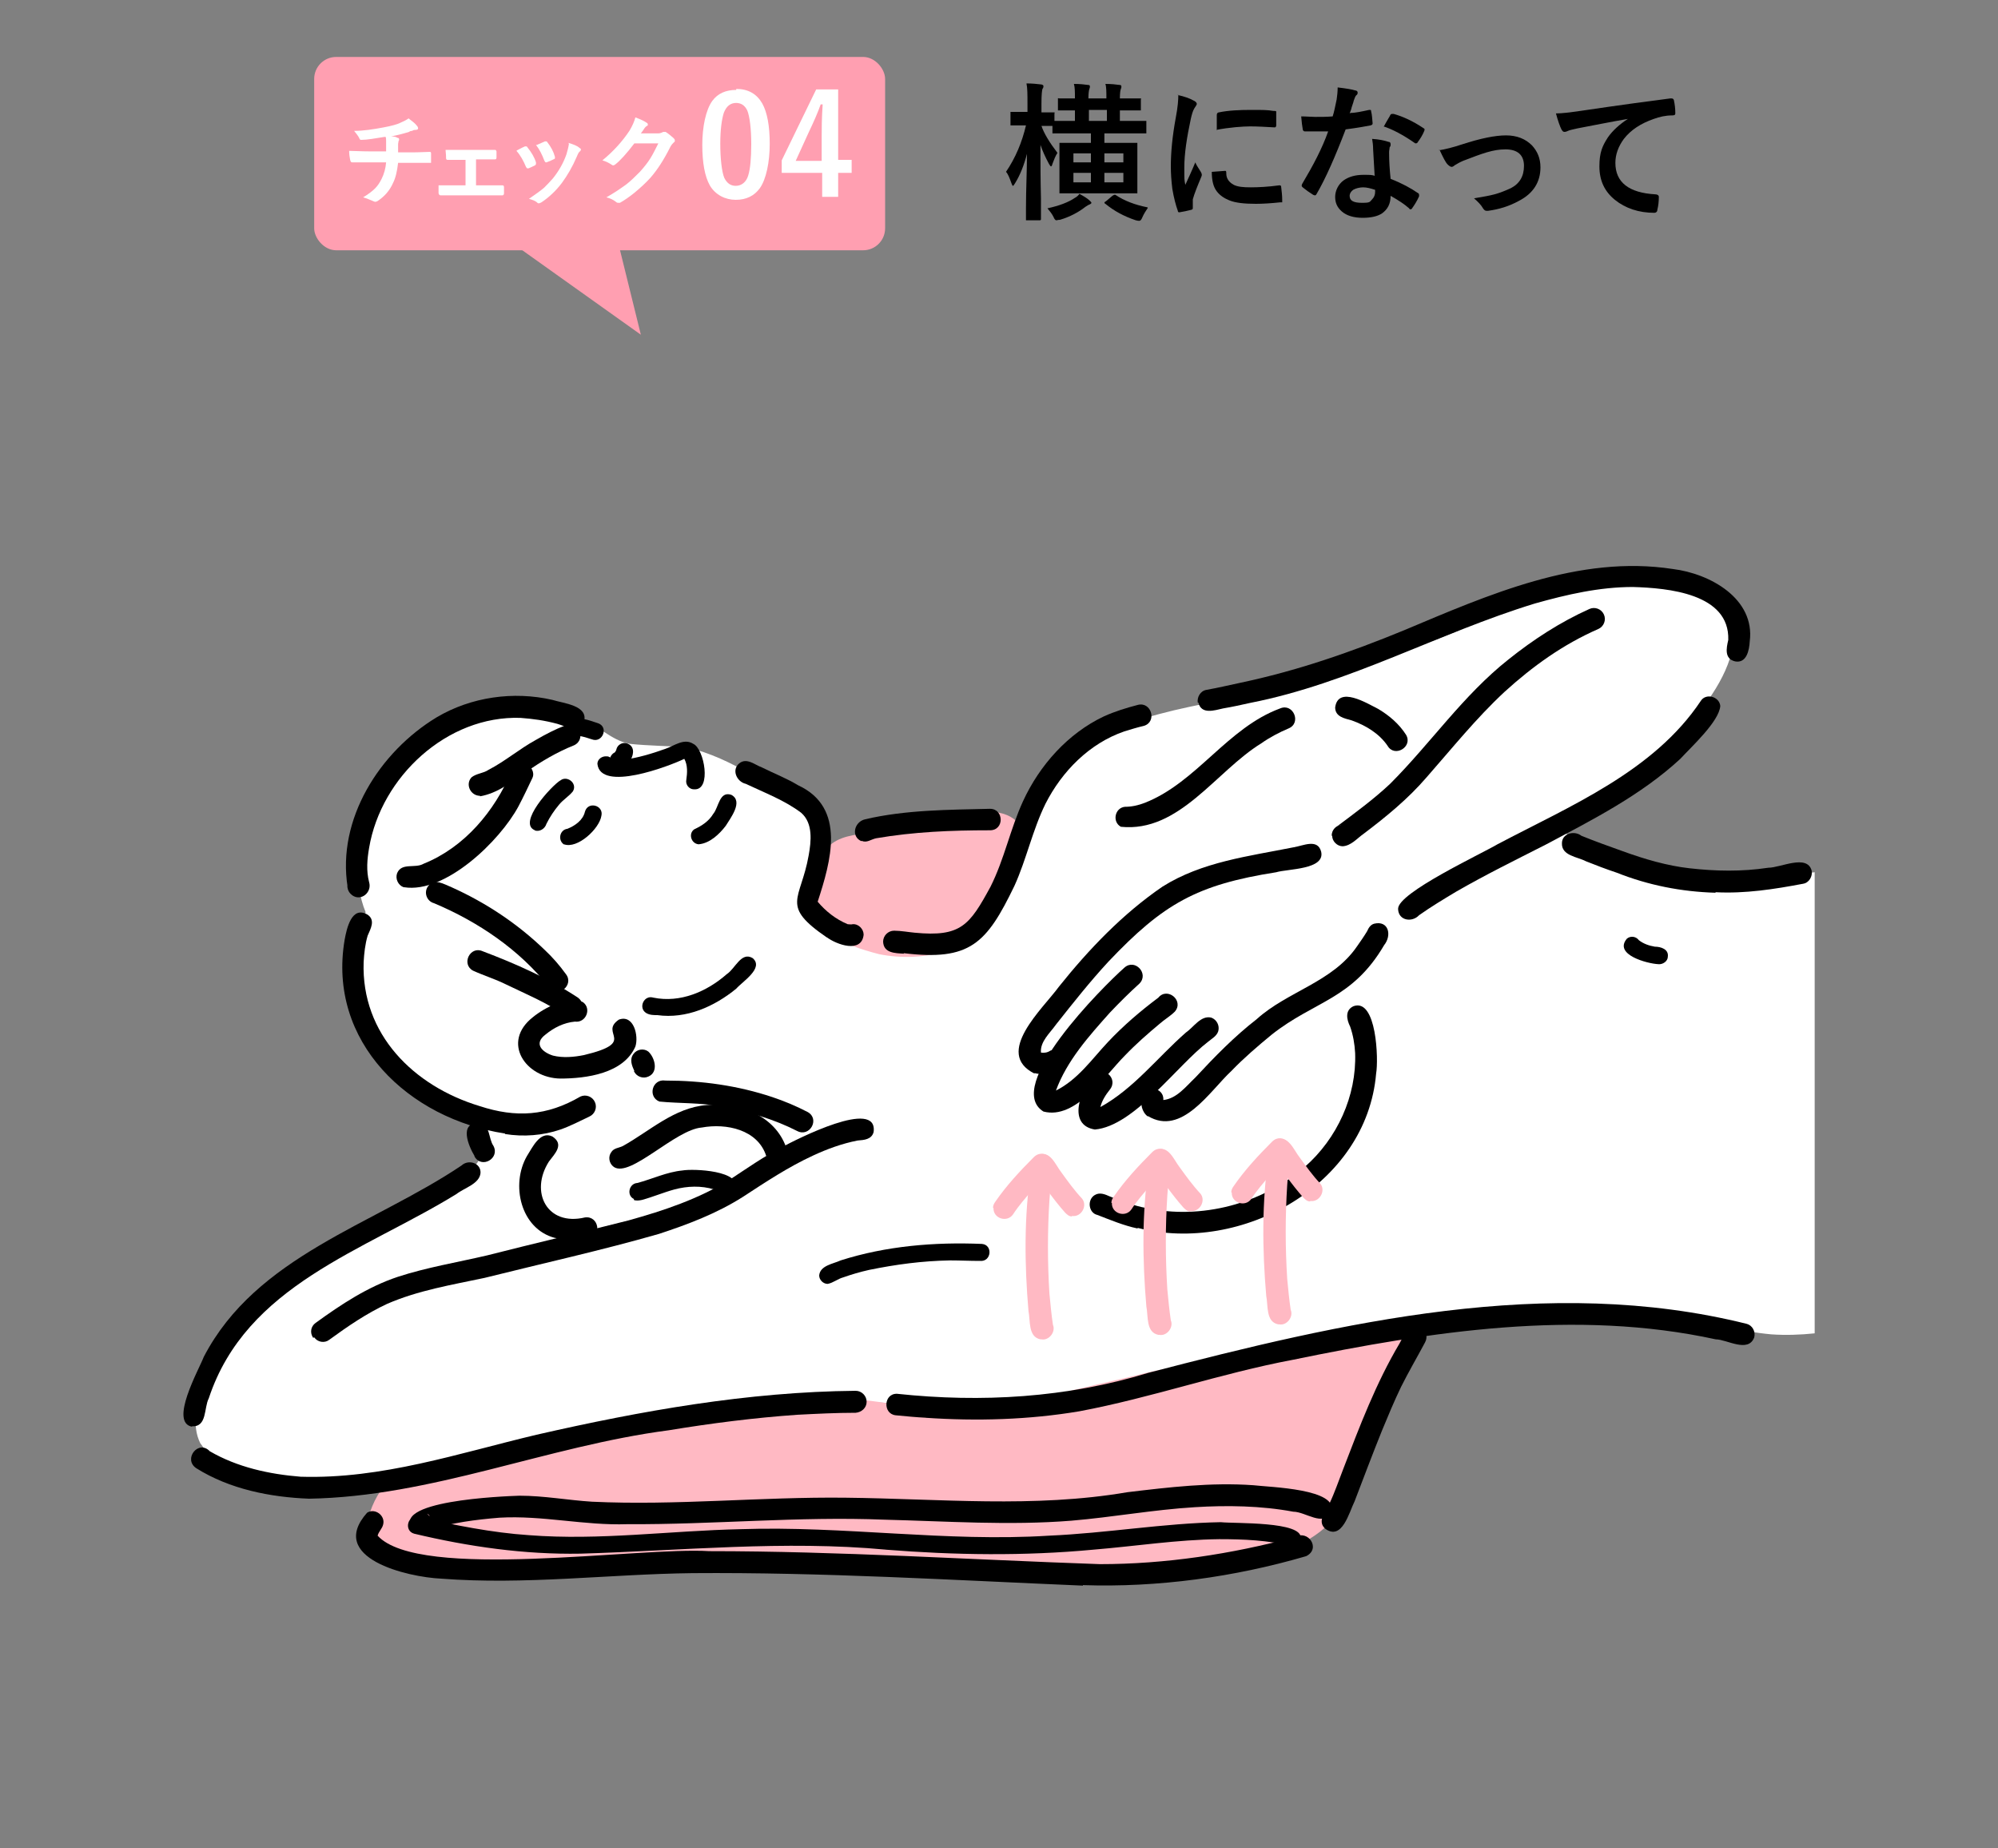 <?xml version="1.0" encoding="UTF-8"?>
<svg xmlns="http://www.w3.org/2000/svg" width="400" height="370" version="1.1" viewBox="0 0 400 370">
  <rect x="0" y="0" width="400" height="370" fill="#808080" stroke="none"/>
  <defs>
    <style>
      .cls-1 {
        fill: #fff;
      }

      .cls-2 {
        fill: #ff9fb1;
      }

      .cls-3 {
        fill: #ffb9c3;
      }
    </style>
  </defs>
  <!-- Generator: Adobe Illustrator 28.6.0, SVG Export Plug-In . SVG Version: 1.2.0 Build 709)  -->
  <g>
    <g id="_レイヤー_1" data-name="レイヤー_1">
      <g>
        <path class="cls-1" d="M56.5,297.7c-6.2-.5-12.8-3.5-16.4-8.8-1.8-3.6-.7-8,.6-11.5,2.4-6.2,7.2-10.8,11.8-15.5,5.7-5.5,10.9-10.7,17.9-14.3,2-1.3,4.2-2.5,6.3-3.5,1.6-.8,3.8-2.3,5.6-2.2.2,0,.5,0,.7,0,3.5-2.2,7.1-4.4,10.5-6.8,1.1-1.2,2.1-2.1,2.7-3.5-.3-1.6-.9-3.8-.3-5.3-.7-2-1.7-3.7-3.8-4.7-4.4-2.6-8.6-5.6-12.3-9.1-5.2-6-8.2-13.8-7.3-21.8-.1-2.7,0-5.5.7-8.1-2.4-5.7-2.4-15.8,0-20.3,2.4-4.2,6.1-7.5,9.2-11.1,2.5-3.3,5.9-5.7,9.7-7.2,7.5-3.5,16.6-3.3,24.1-.2,3.5,1.3,6.1,4.4,9.9,5.1,3.8.4,7.7.4,11.5.7,9.1,2.2,17,8,24.5,13.3,5.3,5.3.6,13-.1,19.1,6.4,7,16.4,8.1,25.5,7.6.1,0,.2,0,.3,0,1.3-.3,2.6-.7,3.5-1.4,3.5-2.2,6.8-5.3,8.7-9,2.4-4.3,3.8-14.1,7.2-19.4,0-1.2.9-2.4,2-3.2,4.8-4.9,10.5-9.2,16.8-11.8,7.9-2.8,16.2-4.1,24.3-5.7,7.9-1.8,15.4-4.8,23.3-6.8,7.7-2.2,15.6-4.3,22.6-8.2,11.4-6.1,24.3-10.4,37.4-8.5,2.6.5,8.3,1.7,10.4,4.2.4.2.8.5,1.2.9,7.4,10.9-8.4,26.7-16.4,33.3-4.5,3.4-9.2,6.5-14,9.5-.9.5-2.2,1.3-3.6,2.2,7.5,3.9,14.9,7.5,23,9.6,4.6.6,9.2.4,13.8.5,4.1.4,8.1-.2,12.1-.8,1.1-.2,2.2-.3,3.2-.4v92.3c-2.9.3-5.8.4-8.7.2-6.6-.6-12.9-2.5-19.5-3-15.7-2.6-31.8-1-47.6,0-16.3,1.9-32.6,4.8-48.2,10-4,1.3-8.2,2.3-12.3,3.4-.7.2-1.5.4-2.3.5-1,.2-2,.4-3,.4-.8,0-1.6.2-2.2.3-8.2,1.4-16.5,1.8-24.8,2.3-9.4.5-18.8-.3-28.1-.8-9.3,0-18.6.7-27.9,1.5-3.5.4-7,.9-10.5,1.6-2.2.2-6.1,2.2-9,2.3-3.5,1.1-7.2,1.7-10.7,2.8-9.2,1.5-17.8,5.3-26.9,7.2-5.7,1.4-11.5,2.5-17.3,2.5-2.6,0-5.3-.2-7.9-.8Z"/>
        <g>
          <path class="cls-3" d="M193.8,162.5c16.2-1.5,11,9.4,6.3,19-4.1,8.8-15.2,11.3-24.1,9.5-6.6-1.7-18.7-5.8-13.6-14.7,1.3-2.5,1.8-5.6,4.1-7.4,2.5-1.9,5.8-1.8,8.7-2.5,6.2-1.4,12.4-2.4,18.6-3.8Z"/>
          <path class="cls-3" d="M277.8,265.6c4-1,5.6,3.3,2.8,6-2.8,3.9-5.1,8.1-6.5,12.7-1.6,5.5-2.4,11.4-5.2,16.5-2.9,6.6-9.8,8.9-15.9,11.6-12.7,4.8-26.6,3.3-39.8,2.8-16.1-1.4-32.1-1.7-48.1-1.2-3.4.1-6.7-1-10.1-1.1-3.6,0-7.3,0-10.9-.3-7.3-.2-14.6-.9-21.8.7-4.7.9-9.5.5-14.3.9-8.3.3-16.8,1.2-24.9-1.3-3.5-1.1-9.1-1-9.9-5.6-.2-3.5,3.7-14.1,8.4-10.3,8.5-4.1,17.7-7.3,27.1-8.4,7.1-1.3,14.2-3.3,21.3-4.5,12-2.3,24.2-3.9,36.4-4.4,9.1.3,18,2.8,27.1,2.9,6.4.5,12.4-1.9,18.4-3.6,5-1.3,10.2-2.4,15.2-3.6,11.3-3,23.2-3.5,34.6-6,5.5-.8,10.7-2.3,16-4Z"/>
        </g>
        <g>
          <path d="M165.6,187.7c-9.5-6.5-5.3-7.4-3.7-16.5.5-2.8.9-6.4-1.5-8.5-3.3-2.5-7.3-4-11.1-5.8-1.8-.4-2.9-2.8-1.3-4.1,1.5-1.2,3.1.3,4.5.8,2.4,1.2,5,2.2,7.3,3.6,9.7,4.5,6.5,15.3,3.9,23.3,1.6,1.9,3.6,3.5,6,4.5.3,0,.7.1,1,0,1.2-.1,2.2,1,2.2,2.1-.4,3.8-5.4,2-7.4.5Z"/>
          <path d="M80.8,177.6c-1.1-.4-1.7-1.7-1.3-2.8.9-2.2,3.6-.9,5.3-1.9,8.2-3.3,14.2-10.5,17.6-18.5.4-1.2,1.7-2,2.9-1.5,1,.4,1.8,1.7,1.3,2.8-.9,1.9-1.8,3.8-2.8,5.7-3.7,6.9-14.6,17.5-22.9,16.2Z"/>
          <path d="M97.5,155.5c-.2-.2-.4-.3-.7-.4.2,0,.5.2.7.4ZM96.1,159.3c-1.9,0-3-2.3-1.7-3.7,1-.8,2.4-.8,3.4-1.5,3.3-1.7,6.2-4.2,9.5-6,1.9-1.1,3.8-2.1,5.9-2.9,2.6-1.1,4.3,2.8,1.7,4-3.3,1.3-6.7,3.3-9.5,5.3-2.9,2-5.8,4.3-9.3,4.9Z"/>
          <path d="M70.4,179.1c-.7-.5-1-1.5-.8-2.3,0,.3,0,.6,0,.8-2.2-13.6,6.4-27.1,17.8-34,6.9-4.1,15.4-5.3,23.2-3.5,2.2.7,7.3,1.1,6.3,4.4-1,2.5-3.5.9-5.3.4-2.6-.7-4.8-1-7.4-1.2-14.7-.5-27.9,11.8-30.3,26-.4,2.3-.6,4.6,0,6.9.6,2-1.6,3.9-3.4,2.6Z"/>
          <path d="M109.9,197.6c-5.9-7.5-14.2-13.1-23-16.8-1.5-.4-2.1-2.2-1.2-3.4,1.2-1.7,3.2-.4,4.7.2,6.9,3.1,13.2,7.3,18.6,12.5,1.6,1.5,3,3.1,4.3,4.9,1.7,2.2-1.6,4.9-3.4,2.7Z"/>
          <path d="M113,203.2c-3.5-2.5-7.9-4.3-11.6-6.1-2.2-1.1-4.5-1.8-6.7-2.8-2.4-1.3-.6-5,1.9-3.9,6.6,2.5,13.2,5.4,19.1,9.3,2.3,1.7-.3,5.1-2.6,3.5Z"/>
          <path d="M101.1,226.9c-19.2-2.9-35.6-18.3-32.1-38.8.4-2.2,1.4-6.9,4.6-5,1.6,1.1.6,2.8,0,4.2-.5,1.7-.7,3.5-.8,5.3-.5,14.4,10,24.8,23.2,28.8,7.3,2.4,13.5,2,20.2-1.9,1.1-.5,2.4,0,2.9,1.1.5,1.1,0,2.4-1.1,2.9-1.9.9-3.8,1.9-5.8,2.6-3.5,1.2-7.4,1.5-11.1.9Z"/>
          <path d="M112.2,215.9c-7-.1-11.9-7.3-5.5-12.3,2.3-1.9,7.1-4.4,10-3,1.8,1.3.6,4.2-1.6,3.9-2.2.2-4.2,1.2-5.9,2.6-2.4,1.8-.7,3.5,1.5,4.2,2,.5,4.2.3,6.2-.1,10.9-2.6,2.9-4.3,7-7.1,3-1.1,4,3.3,3.3,5.4-2.4,5.4-9.8,6.4-15.1,6.4Z"/>
          <path d="M127,214.4c-.5-1.1-1-2.3-.2-3.4.7-1,2.1-1.2,3-.5,1.3,1.2,2.1,4.1,0,5-1.1.5-2.4,0-2.9-1.1Z"/>
          <path d="M111.1,247.8c-6.9-1.8-8.9-10.7-5.6-16.4,1.1-1.7,2.6-5.1,5.1-3.9,2.4,1.6.5,3.4-.7,5-3.9,6.1-.4,13,7.2,11.2,2.8-.4,3.5,3.8.7,4.3-2.2.3-4.5.4-6.6-.2Z"/>
          <path d="M122.9,233.6c-1-.7-1.2-2.1-.5-3,.5-.8,1.5-.8,2.3-1.2,5.4-3,10.3-7.7,16.8-8.2,6.4-.6,13.6,2,15.9,8.5,1.1,2.6-2.8,4.3-4,1.7-1.7-5.3-8-6.6-12.9-5.7-5.3.4-14.3,10.1-17.6,7.9Z"/>
          <path d="M159.6,226.4c-4.7-2.4-9.9-3.9-15.1-4.9-4.3-.8-8.4-.6-12.5-1-2.4-1-1.4-4.6,1.2-4.2,7.3,0,14.5,1,21.4,3.3,2.4.8,4.8,1.8,7.1,3,2.5,1.4.4,5.1-2.1,3.8Z"/>
          <path d="M62.7,267.8c-.7-1-.5-2.3.5-3,5.1-3.7,10.4-7.2,16.4-9.2,5.8-1.9,11.9-2.9,17.9-4.3,9.4-2.4,18.9-4.6,28.3-7,7.2-2,14-4.3,20.2-8.1,3.5-2.3,6.9-4.7,10.6-6.6,2.8-1.5,19.2-9.9,18.3-3-.4,1.5-1.9,1.6-3.2,1.7-3.1.6-6.1,1.7-8.9,3-5,2.3-9.5,5.3-14.1,8.3-5.2,3.3-11,5.5-16.8,7.4-11.5,3.3-23.3,5.9-34.9,8.8-6.6,1.4-13.3,2.5-19.5,5.2-4.1,1.9-7.9,4.5-11.6,7.2-.9.7-2.3.5-3-.5Z"/>
          <path d="M95,231.4c-1.2-2-3.2-6.7.9-6.6,2.4.5,1.8,3,2.9,4.6,1.3,2.5-2.4,4.6-3.8,2.1Z"/>
          <path d="M38.5,285.6c-4.7-.8,1.3-11.4,2.3-14,10.5-20.2,33.9-26.4,51.6-38.3,1.4-1.3,3.9-.5,3.8,1.5-.2,2.2-3.3,3-4.8,4.2-18.5,11.4-42.1,18.2-49.6,40.9-1,1.9-.3,5.8-3.4,5.6Z"/>
          <path d="M61.9,300c-7.8-.3-15.9-1.9-22.6-6.1-2.7-1.8.4-5.8,2.7-3.4,5.5,3.2,11.9,4.6,18.2,5.1,16.3.5,31.6-4.7,47.2-8.4,21-4.8,42.3-8.6,63.9-8.8,1.2,0,2.2,1,2.2,2.2s-1,2.1-2.2,2.2c-3.9,0-7.8.2-11.7.4-8.6.6-17.2,1.7-25.7,3.1-24.5,3.2-47.4,13.3-72.1,13.7Z"/>
          <path d="M185.5,283.8c-2.1-.1-4.1-.3-6.2-.5-2.6-.3-2.4-4.4.3-4.3,16.9,1.8,34,.8,50.3-4.2,38.8-10.1,80-19.7,119.8-9.8,1.1.3,1.8,1.5,1.5,2.7-1.2,3.2-5.5.4-7.7.4-28-6.1-57-1.6-84.7,4.1-14.4,2.7-28.3,7.6-42.7,10.3-10.1,1.7-20.5,2-30.8,1.3Z"/>
          <path d="M181,190.9c-1.8-.1-4.1-.1-4.2-2.4,0-1.2,1-2.2,2.2-2.2,1.3,0,3,.3,4.1.4,9.3.9,11-1.5,15.2-9.2,2.8-5.6,3.9-11.4,6.5-17.1,3.3-7.2,9-13.6,16.2-17,2.2-1,4.5-1.7,6.8-2.3,2.7-.7,3.9,3.4,1.2,4.2-1.3.3-2.6.7-3.9,1.1-7,2.4-12.5,8-15.8,14.5-2.6,5.3-3.8,11.1-6.2,16.4-5.6,11.6-8.9,15.1-22.2,13.5Z"/>
          <path d="M227.7,245.9c-2.8-.6-5.4-1.7-8-2.7-1.8-.4-2.1-3.1-.5-4,1-.6,2.1-.1,3,.3,2.2.9,5,1.9,7.2,2.3,11.1,2.4,23.2-.8,31.8-8.2,6.5-5.7,10.4-14.2,10.1-22.8-.1-1.8-.4-3.6-1-5.3-.7-1.4-1.1-3.3.7-4.1,4.6-1.6,5,10.7,4.5,13.5-1.9,22.3-27,36.2-47.7,30.9Z"/>
          <path d="M224.4,165.5c-1.8-1-1.2-3.8.8-4,1.4,0,2.7-.3,4-.8,10.4-4.1,16.5-15,27.1-18.9,2.6-1.1,4.3,2.9,1.7,4-1.9.8-3.8,1.8-5.5,3-9.1,5.6-16.4,17.9-28.1,16.7Z"/>
          <path d="M277.8,149.3c-1.7-2.5-4.4-4.1-7.2-5.1-1.4-.4-3.3-.7-3.3-2.6.6-4.4,6.4-.8,8.6.3,2.2,1.3,4.2,3,5.6,5.2,1.4,2.4-2.3,4.6-3.7,2.2Z"/>
          <path d="M239.8,140.7c-.2-1.1.5-2.4,1.7-2.6,2.2-.4,4.4-.9,6.7-1.4,11.4-2.4,22.1-6.1,32.8-10.5,16.9-7.1,35.1-15.2,53.9-12.3,7.4.9,16.5,5.9,15.4,14.5-.1,1.7-.6,4.4-2.9,4-2.2-.5-1.8-2.6-1.4-4.3.3-9.3-12.1-10.4-19.1-10.6-6.7,0-13.2,1.5-19.6,3.3-19.3,5.9-37.1,16-57,19.9-1.8.4-3.6.8-5.4,1.1-1.8.4-4.4,1.3-5-1.2Z"/>
          <path d="M229.8,223.5c-1.2-.9-1.6-2.6-1.1-4.1.7-2.4,4.4-1.7,4.2.8,2.7-.3,4.5-2.7,6.4-4.5,3.9-4.2,7.8-8.2,12.3-11.7,6.2-5.6,15.2-7.4,20.1-14.6.7-1,1.4-2,2-3,.3-.7.7-1.3,1.4-1.5,2.9-.7,3.6,2.3,2,4.3-6.4,10.9-13.9,11.1-22.5,17.9-2.8,2.3-5.6,4.7-8.1,7.3-4.3,4-9.9,13.1-16.7,9Z"/>
          <path d="M219.2,226.1c-5.6-.9-2.9-8-.3-10.8,1.8-2.2,5.1.5,3.3,2.8-.8,1-1.6,2.2-1.9,3.5,6.7-3.7,11.4-9.9,17.1-14.9,1.6-1.1,3-3.5,5.1-3,1.1.4,1.7,1.6,1.4,2.7-.3,1-1.3,1.5-2,2.1-6.3,4.8-14.8,16.9-22.7,17.6Z"/>
          <path d="M208.9,222.5c-8.1-5,11.8-24.9,16.2-28.8,2.1-1.9,5,1.2,3,3.2-2,1.8-4,3.8-5.9,5.8-4.2,4.7-8.6,9.6-10.8,15.6,0,0,0,0,0,0,4.4-2.2,7.2-6.3,10.4-9.7,3.1-3.3,6.5-6.2,10.1-8.9,1.8-2.2,5.2.6,3.3,2.8-.9.9-2.1,1.6-3,2.4-2.4,2-4.8,4.1-7,6.4-4,4-9.8,12.9-16.3,11.2Z"/>
          <path d="M207.1,214.9c-8.2-4.1,1.7-13,4.9-17.4,6-7.5,12.8-14.6,20.7-20,7.9-5,17.3-6.1,26.3-7.9,1.9-.3,4.8-1.8,5.5.9.8,3.6-6.7,3.4-9,4.1-15.9,2.5-22.6,6.3-33.6,17.9-3.7,4-7.1,8.3-10.5,12.6-1.2,1.7-3.2,3.4-3,5.6.7.1,1.3,0,1.9-.4,1.1-.4,2.4.2,2.8,1.3.9,3.2-3.8,3.8-6,3.2Z"/>
          <path d="M279.9,181.9c0-3.2,16.5-10.9,19.9-12.9,14.6-7.7,31.3-14.6,40.7-28.7,1-1.6,3.7-.9,3.9,1-.2,3.1-5.8,8.2-8,10.6-7.9,7.3-17.6,12.2-27,17.2-6.1,3.1-12,6-17.9,9.4-2.5,1.5-5,3-7.4,4.7-1.4,1.5-4.1,1.1-4.2-1.2Z"/>
          <path d="M266.6,167.3c0-1.2.9-2.1,2-2.2-.3,0-.6.1-.9.3,3.6-2.7,7.3-5.4,10.6-8.5,8.1-8.1,14.6-17.7,23.7-24.9,5-4,10.4-7.5,16.2-10.1,1.1-.5,2.4,0,2.9,1.1.5,1.1,0,2.4-1.1,2.9-7.1,3.1-13.2,7.5-18.8,12.6-5.7,5.3-10.5,11.3-15.6,17.1-3.7,4.3-8.1,7.9-12.6,11.3-1.3.9-2.5,2.4-4.2,2.5-1.1,0-2.1-1-2.1-2.1Z"/>
          <path d="M316.9,168.9c0-.5-.2-1-.5-1.4.3.4.5.9.5,1.4ZM343.4,178.7c-6.8-.2-13.4-1.5-19.7-4-2.1-.7-4.2-1.5-6.2-2.3-1.7-.9-4.9-1.1-4.8-3.6,0-2,2.5-2.6,3.9-1.5,2.7,1.1,5.5,2.1,8.3,3.1,4.4,1.6,8.9,2.9,13.3,3.4,5.3.6,10.5.7,15.8-.1,2.5,0,7.8-2.8,8.7.6.2,1.1-.5,2.4-1.7,2.6-5.8,1.1-11.6,2-17.5,1.7Z"/>
          <path d="M332,193c-2.2-.1-9-1.9-6.3-5.1.7-.6,1.8-.5,2.4.3.9.7,2,1.1,3.2,1.3,1.2,0,2.8.5,2.6,2,0,.9-1,1.6-1.9,1.5Z"/>
          <path d="M164,255.3c.2-2,2.8-2.3,4.3-3,9.1-2.9,18.8-3.7,28.3-3.3,2.2.2,1.9,3.6-.4,3.4-2.1,0-4-.1-6-.1-5.6.1-10.8.8-16.2,1.9-1.8.4-3.5.9-5.2,1.5-1.1.3-2,1.1-3.1,1.3-.9,0-1.7-.8-1.7-1.7,0,0,0,0,0,0Z"/>
          <path d="M131.6,203.2c-.7,0-1.5,0-2.2-.4-1.7-1-.5-3.7,1.4-3.1,5.4,1.1,10.7-1.2,14.7-4.7,1.7-1.1,2.9-4.6,5.2-3.2,2.3,2-2.1,4.7-3.3,6.1-4.4,3.6-10,6.1-15.8,5.3Z"/>
          <path d="M126.9,240c-1.5-.7-1-3.1.7-3.2,3-.8,5.9-2.2,9-2.5,2.2-.4,12.1,0,10.6,3.8-.2.4-.6.7-1,.8-1.2.3-2.1-.6-3.2-.8-2.6-.8-5.4-.7-8,0-2.2.6-4.3,1.5-6.5,2.1-.5.1-1.1.2-1.6,0Z"/>
          <path d="M138.9,158c-.9,0-1.7-.9-1.5-1.9.2-1.4.3-2.9-.4-4.2-3.1,1.5-16.8,6.7-17.4,1,0-.9.9-1.6,1.9-1.5.6,0,.9.5,1.4.7.6.1,1.3,0,1.9,0,2.9-.4,5.6-1.2,8.4-2.2,1.8-.6,3.7-2.2,5.6-1,2.2,1,3.7,9.3.2,9.1Z"/>
          <path d="M139.8,169c-1.5-.2-2-2.2-.8-3,1.5-.7,2.9-1.6,3.8-3.1,1.1-1.3,1.2-4.6,3.6-3.8,2.5,1.3-.2,4.7-1.1,6.2-1.3,1.7-3.2,3.5-5.4,3.7Z"/>
          <path d="M113,169.1c-1.4-.8-1-3,.6-3.2,1.5-.6,3.1-1.7,3.5-3.4.6-2.2,3.8-1.3,3.3.8-.4,2.6-4.8,6.7-7.5,5.7Z"/>
          <path d="M123.1,153.9c-1.5-.6-1.3-2.7,0-3.3.1-.2.3-.4.3-.6.2-.9,1.2-1.5,2.1-1.2,3,1-.1,6-2.5,5.1Z"/>
          <path d="M107.1,166.2c-3.6-1.4,3.3-8.9,5.1-10,0,0-.1.1-.2.2,1.3-1.4,3.7.3,2.7,2-.8,1-2,1.7-2.8,2.7-1,1.2-1.8,2.4-2.5,3.8-.3,1-1.4,1.7-2.4,1.3Z"/>
          <path d="M116.5,144.5c-.3-.3-.7-.5-1.1-.6.4,0,.8.3,1.1.6ZM118.5,148c-.9-.3-1.8-.6-2.7-.7-.7,0-1.5,0-2-.7-.6-.7-.4-1.8.3-2.4,1.7-.9,3.9,0,5.7.6,2.1.8.8,4-1.3,3.2Z"/>
          <path d="M172.5,168.4c-2.2-.9-1.5-3.9.7-4.4,8.1-1.9,16.7-1.9,25-2.1,2.8,0,2.9,4.3,0,4.3-7.8,0-15.2.3-22.8,1.6-1,.2-1.9,1-2.9.5Z"/>
          <path d="M216.8,317.4c-26.1-1.1-52.1-2.7-78.2-2.5-16.7.2-33.5,2.4-50.3,1.1-6.7-.3-22.9-4.1-14.8-13.2,1.6-1,3.7.6,3.2,2.4-.2.8-.9,1.4-1.1,2.2,8.3,9.1,52.4,2.2,66.4,3.1,26.1,0,52.1,1.7,78.2,2.6,13.1,0,26.3-2,39-5.4,2.7-1.6,5.3,2.3,2.3,3.8-14.4,4.2-29.7,6.3-44.7,5.8Z"/>
          <path d="M85.5,303c.2.2.3.3.5.5,0-.2-.3-.4-.5-.5h0ZM82.9,306.4c-5.6-6,18-6.9,21.1-7,4.9,0,9.7.9,14.5,1.2,16.9.8,33.8-1,50.8-.8,18.8.2,37.7,2.1,56.4-1.1,8.3-1,16.8-2,25.2-1.4,3.3.4,17.3.7,15.6,5.4-1.6,3-5.1-.1-7.6-.1-6.4-1.2-13.3-1.3-19.7-.9-8.3.5-16.4,2-24.7,2.7-12.5,1-25,.1-37.4-.2-17.2-.7-34.3,1-51.5.9-8.6.3-17-1.8-25.6-1.3-4.9.4-9.4,1-14,2.4-1,.4-2.2,1-3.1.1Z"/>
          <path d="M265.2,305.9c-1.5-1.5.2-3.3.9-4.8,1.1-2.3,1.9-4.7,2.8-7,3.3-8.6,6.6-17.3,11.3-25.2.9-1.6,1.9-4.5,4.3-3.2,1,.6,1.4,1.9.8,3-1.6,3-3.3,5.9-4.8,8.9-1.4,2.9-2.6,5.8-3.8,8.7-1.9,4.7-3.7,9.5-5.5,14.2-1.1,2.2-2.5,8-5.9,5.5Z"/>
          <path d="M177.4,310.2c-20.4-1.9-40.8.2-61.2.8-11.2.2-22.4-1.4-33.3-4-2.1-.6-1.3-3.9.9-3.3,7.4,1.6,14.6,3.1,22.1,3.6,14.2,1.1,28.2-.9,42.4-1.2,20.6-.7,41.1,2.6,61.7,1.3,11.6-.5,22.9-2.5,34.4-2.7,2.8.3,16.4-.2,16,3.2,0,.9-.8,1.6-1.7,1.6-4.9-1.2-9.7-1.4-14.6-1.4-8.5.1-16.7,1.4-25.2,2.1-13.8,1.3-27.8,1.1-41.6,0Z"/>
        </g>
        <g>
          <path class="cls-3" d="M208.3,268.1c-2.5-.5-2-3.7-2.4-5.7-.8-9.3-.9-18.9.5-28.2.4-1.8,3.1-2.1,4-.5.3.5.3,1.2.2,1.8-.3,1.5-.4,3.4-.5,4.7-.4,6.2-.4,12.5,0,18.8.2,2.1.4,4.2.7,6.2.6,1.4-.8,3.2-2.3,2.9Z"/>
          <path class="cls-3" d="M198.8,241.8c0-.5.2-.9.5-1.3,2.2-3.2,4.9-6.1,7.7-8.9,2.1-2,5,1,3.1,3.1-1.2,1.2-2.3,2.4-3.5,3.6-1.3,1.5-2.7,3.1-3.8,4.8-1.2,1.7-4,.8-3.9-1.3Z"/>
          <path class="cls-3" d="M214.6,243.5c-.6,0-1-.4-1.4-.8-2.3-2.6-4.3-5.5-6.3-8.4-.6-1-.3-2.4.8-3,2.5-1.3,3.6,1.9,4.8,3.4,1.3,1.8,2.6,3.6,4.1,5.2,1.2,1.4-.1,3.8-2,3.5Z"/>
        </g>
        <g>
          <path class="cls-3" d="M231.9,267.2c-2.5-.5-2-3.7-2.4-5.7-.8-9.3-.9-18.9.5-28.2.4-1.8,3.1-2.1,4-.5.3.5.3,1.2.2,1.8-.3,1.5-.4,3.4-.5,4.7-.4,6.2-.4,12.5,0,18.8.2,2.1.4,4.2.7,6.2.6,1.4-.8,3.2-2.3,2.9Z"/>
          <path class="cls-3" d="M222.5,240.8c0-.5.2-.9.5-1.3,2.2-3.2,4.9-6.1,7.7-8.9,2.1-2,5,1,3.1,3.1-1.2,1.2-2.3,2.4-3.5,3.6-1.3,1.5-2.7,3.1-3.8,4.8-1.2,1.7-4,.8-3.9-1.3Z"/>
          <path class="cls-3" d="M238.3,242.5c-.6,0-1-.4-1.4-.8-2.3-2.6-4.3-5.5-6.3-8.4-.6-1-.3-2.4.8-3,2.5-1.3,3.6,1.9,4.8,3.4,1.3,1.8,2.6,3.6,4.1,5.2,1.2,1.4-.1,3.8-2,3.5Z"/>
        </g>
        <g>
          <path class="cls-3" d="M255.9,265.1c-2.5-.5-2-3.7-2.4-5.7-.8-9.3-.9-18.9.5-28.2.4-1.8,3.1-2.1,4-.5.3.5.3,1.2.2,1.8-.3,1.5-.4,3.4-.5,4.7-.4,6.2-.4,12.5,0,18.8.2,2.1.4,4.2.7,6.2.6,1.4-.8,3.2-2.3,2.9Z"/>
          <path class="cls-3" d="M246.5,238.7c0-.5.2-.9.5-1.3,2.2-3.2,4.9-6.1,7.7-8.9,2.1-2,5,1,3.1,3.1-1.2,1.2-2.3,2.4-3.5,3.6-1.3,1.5-2.7,3.1-3.8,4.8-1.2,1.7-4,.8-3.9-1.3Z"/>
          <path class="cls-3" d="M262.3,240.5c-.6,0-1-.4-1.4-.8-2.3-2.6-4.3-5.5-6.3-8.4-.6-1-.3-2.4.8-3,2.5-1.3,3.6,1.9,4.8,3.4,1.3,1.8,2.6,3.6,4.1,5.2,1.2,1.4-.1,3.8-2,3.5Z"/>
        </g>
      </g>
      <g>
        <g>
          <rect class="cls-2" x="62.9" y="11.4" width="114.3" height="38.7" rx="4.4" ry="4.4"/>
          <polygon class="cls-2" points="128.3 67 122.8 44.7 99.8 46.7 128.3 67"/>
        </g>
        <g>
          <path class="cls-1" d="M77,27.4c-1.9.3-3.5.6-4.7.6h0c-.2,0-.3-.1-.4-.4-.2-.4-.6-.9-1-1.4,1.8,0,3.8-.3,5.9-.7,1.6-.3,2.7-.6,3.3-.9.7-.3,1.3-.6,1.7-.9.8.6,1.4,1.1,1.6,1.4.2.2.3.4.3.6s-.2.3-.5.3c-.2,0-.4,0-.7.2-.3,0-.5.1-.6.2-1.3.4-2.5.7-3.6.9.6,0,1,.1,1.3.3.2,0,.3.1.3.3s0,.2-.1.3c0,.2-.1.4-.1.7,0,.3,0,.8,0,1.6h2.5c.4,0,1.7,0,3.9-.1.1,0,.2.1.2.3,0,.2,0,.4,0,.7s0,.5,0,.9c0,.2,0,.3,0,.3,0,0,0,0-.2,0-1.2,0-2.5,0-3.9,0h-2.5c-.2,1.7-.5,3-1,4-.7,1.6-1.8,2.8-3.2,3.7-.1,0-.3.1-.3.1s-.2,0-.4-.1c-.7-.3-1.4-.6-2.1-.8,1-.6,1.8-1.2,2.4-1.8.5-.5.9-1.1,1.3-1.9.5-1,.8-2.1.9-3.3h-3.6c-1.5,0-2.5,0-3.2,0-.2,0-.3-.1-.4-.5-.1-.5-.2-1.1-.2-1.8,1.1,0,2.4.1,3.9.1h3.5c0-.6,0-1.2,0-2,0-.3,0-.7-.1-.9Z"/>
          <path class="cls-1" d="M95.3,32v5.1h2.1c1.2,0,2.3,0,3.2,0,.2,0,.3.1.3.4,0,.2,0,.4,0,.6s0,.4,0,.6c0,.2-.1.4-.3.4h-3.2s-6.3,0-6.3,0c-.9,0-1.8,0-2.9,0-.2,0-.3-.1-.4-.4,0-.4,0-.9,0-1.6.8,0,1.9,0,3.4,0h2v-5.1h-1.1c-1,0-1.8,0-2.5,0h0c-.2,0-.3-.1-.3-.4,0-.2,0-.7-.1-1.6.6,0,1.5,0,2.8,0h7.1s0,0,0,0c.2,0,.2.1.3.3,0,.2,0,.4,0,.6s0,.4,0,.6c0,.3-.1.4-.3.4h-2.7s-1.1,0-1.1,0Z"/>
          <path class="cls-1" d="M103.5,30.1c.4-.2.9-.5,1.6-.8,0,0,.1,0,.2,0,.1,0,.2,0,.3.2.8,1,1.4,2,1.7,3,0,.2,0,.3,0,.3,0,0,0,.2-.2.3-.4.2-.8.4-1.3.6,0,0-.1,0-.2,0-.1,0-.2-.1-.3-.3-.5-1.2-1.1-2.3-1.9-3.2ZM113.8,28.6c1,.3,1.8.6,2.2,1,.2.1.3.2.3.3s0,.2-.2.4c-.2.1-.4.5-.6,1-.9,2.1-1.9,3.8-3,5.3-1.2,1.6-2.6,2.9-4.1,3.9-.2.1-.4.2-.5.2s-.2,0-.3-.1c-.4-.4-1-.6-1.7-.8,1.3-.9,2.3-1.6,3-2.2.6-.6,1.2-1.2,1.8-1.9,1.2-1.5,2.1-3.1,2.7-4.8.2-.7.4-1.4.5-2.1ZM107.5,29c.9-.4,1.4-.6,1.6-.7,0,0,.1,0,.2,0,.1,0,.2,0,.3.2.7.9,1.2,1.8,1.5,2.9,0,0,0,.2,0,.2,0,.1,0,.2-.3.3-.4.2-.8.4-1.4.6,0,0,0,0-.1,0-.1,0-.2-.1-.3-.3-.5-1.3-1-2.3-1.7-3.2Z"/>
          <path class="cls-1" d="M128.2,26.7h3.6c.4,0,.8-.2,1-.3,0,0,.1,0,.3,0s.2,0,.3.1c.5.3.9.7,1.4,1.1.2.2.3.3.3.5s0,.3-.2.4c-.2.2-.5.5-.7.9-1.3,2.6-2.6,4.6-4,6.2-.9,1-2,2-3.2,3-1,.8-2,1.5-2.9,2-.1,0-.2,0-.3,0s-.3,0-.5-.2c-.5-.4-1.1-.7-1.9-.9,1.6-.9,2.9-1.8,4-2.6.9-.7,1.7-1.5,2.7-2.5.9-1,1.6-1.9,2.1-2.7.5-.8,1-1.8,1.6-3h-4.8c-1.6,2.1-2.9,3.5-3.8,4.2-.1.1-.3.2-.4.2s-.2,0-.3-.1c-.6-.4-1.2-.7-1.9-.9,2.2-1.8,4-3.8,5.4-5.9.6-1,1-1.9,1.2-2.7,1.1.4,1.9.8,2.3,1.1.1,0,.2.2.2.3s0,.3-.2.3c0,0-.3.2-.5.5-.1.2-.4.6-.7,1Z"/>
          <path class="cls-1" d="M147.4,17.8c2.4,0,4.1,1,5.2,2.9,1,1.8,1.5,4.5,1.5,8.1s-.7,7.1-2,8.9c-1.1,1.5-2.7,2.3-4.8,2.3s-4.1-1-5.2-2.9c-1-1.8-1.5-4.5-1.5-8.1s.7-7,2-8.8c1.1-1.5,2.7-2.2,4.8-2.2ZM147.4,20.6c-1.2,0-2,.7-2.5,2-.4,1.3-.7,3.3-.7,6.2s.3,5.6.8,6.8c.5,1,1.2,1.6,2.3,1.6s2.1-.7,2.5-2.1c.4-1.3.6-3.4.6-6.3s-.3-5.5-.8-6.7c-.5-1-1.2-1.5-2.3-1.5Z"/>
          <path class="cls-1" d="M167.8,18v14h2.7v2.6h-2.7v4.8h-3.2v-4.8h-8.1v-2.5l6.9-14.2h4.4ZM164.5,32.1v-4.7c0-1.5,0-3.7.2-6.5h-.4c-.6,1.7-1.4,3.5-2.4,5.6l-2.6,5.7h5.2Z"/>
        </g>
        <g>
          <path d="M205.3,25.1h-2.7c-.2,0-.3,0-.3,0,0,0,0-.1,0-.3v-2.1c0-.2,0-.3,0-.3,0,0,.1,0,.3,0h2.7c0,0,.4,0,.4,0v-1.7c0-1.7,0-3.1-.2-4,1.1,0,2.1.1,2.9.2.3,0,.5.2.5.3s0,.4-.2.6c-.1.3-.2,1.2-.2,2.9v1.8h2.3c.2,0,.2,0,.3,0s0,.1,0,.3v1.4h4.1c0,0,0-2.1,0-2.1-.9,0-1.7,0-2.4,0h-.7c-.2,0-.3,0-.3,0,0,0,0-.2,0-.3v-1.8c0-.2,0-.2,0-.3s.1,0,.3,0h3.1c0,0,0,0,0,0,0-1.3,0-2.2-.2-2.9,1.2,0,2.1.1,2.8.2.3,0,.4.1.4.3s0,.2-.1.5c-.1.2-.2.9-.2,1.9h0c0,0,3.6,0,3.6,0h0c0-1.3,0-2.3-.2-2.9,1.2,0,2.1.1,2.8.2.3,0,.4.1.4.3s0,.3-.1.5c-.1.2-.2.8-.2,1.9h0c0,0,3.9,0,3.9,0,.2,0,.2,0,.3,0s0,.1,0,.3v1.8c0,.2,0,.3,0,.3,0,0-.1,0-.3,0h-3.9c0,0,0,2.1,0,2.1h5c.2,0,.3,0,.3,0,0,0,0,.1,0,.3v1.9c0,.2,0,.3,0,.3,0,0-.1,0-.3,0h-4.1c0,0-4,0-4,0v1.9h6.3c.2,0,.3,0,.3,0,0,0,0,.1,0,.3v2.7c0,0,0,4.1,0,4.1v2.7c0,.1,0,.2,0,.3,0,0-.1,0-.3,0h-3.9c0,0-7.2,0-7.2,0h-3.9c-.2,0-.3,0-.3,0s0-.1,0-.3v-2.7c0,0,0-4.1,0-4.1v-2.7c0-.2,0-.3,0-.3,0,0,.1,0,.3,0h3.9c0,0,2.1,0,2.1,0v-1.9h-7.4c-.2,0-.3,0-.3,0s0-.1,0-.3v-1.2s-.3,0-.7,0c-.4,0-.9,0-1.5,0,.5,1.5,1.6,3.3,3.2,5.4-.4.6-.7,1.4-1,2.2-.1.4-.2.5-.3.5s-.2-.2-.4-.5c-.7-1.3-1.3-2.6-1.7-3.8,0,3.4,0,7,.1,10.7,0,.8,0,1.9,0,3.1,0,.6,0,.9,0,1,0,.2,0,.3-.3.3h-2.4c-.2,0-.3,0-.3,0s0-.1,0-.3,0-.7,0-2.1c0-3.9.2-7.6.2-10.9-.6,2.3-1.4,4.3-2.4,5.9-.2.3-.3.5-.4.5s-.2-.2-.3-.5c-.4-1.1-.7-1.9-1.1-2.3,1.9-2.8,3.2-5.9,4-9.3h-.2ZM209.7,41.7c2.3-.5,4.2-1.2,5.5-2.1.4-.2.7-.5.9-.8.9.5,1.6.9,2.1,1.4.2.2.3.3.3.4s-.1.2-.3.3c-.3.1-.6.3-.9.5-1.4,1.1-3.1,2-5.1,2.6-.4,0-.6.1-.7.1-.2,0-.4-.2-.6-.7-.3-.6-.7-1.1-1.2-1.7ZM214.9,32.5h3.5v-1.8h-3.5v1.8ZM214.9,36.5h3.5v-1.9h-3.5v1.9ZM218,24.2h3.6v-2.2h-3.6v2.2ZM229.8,41.6c-.4.6-.8,1.2-1.1,1.9-.2.5-.4.7-.6.7s-.3,0-.7-.1c-2.4-.8-4.4-1.9-6.1-3.3-.1,0-.2-.2-.2-.2s0-.2.3-.3l1.3-1.1c.2-.1.3-.2.4-.2s.2,0,.2,0c1.8,1.2,3.9,2,6.4,2.5ZM224.9,30.7h-3.8v1.8h3.8v-1.8ZM224.9,36.5v-1.9h-3.8v1.9h3.8Z"/>
          <path d="M235.7,19c1.4.3,2.5.7,3.2,1.1.5.2.7.5.7.7s-.2.4-.5.9c-.3.5-.5,1.2-.7,2.1-.8,3.7-1.3,7-1.3,9.7s0,2.4.2,3.5c1.4-3,2-4.5,2-4.5.1.3.5,1,1.1,1.9.1.2.2.4.2.5,0,.2,0,.3-.1.5-.8,1.9-1.4,3.4-1.7,4.5,0,.2,0,.5,0,.9v.8c0,.2,0,.3-.3.4-.8.2-1.7.4-2.4.5h0c-.2,0-.3-.1-.3-.3-.4-1.1-.8-2.6-1.1-4.4-.2-1.6-.3-3.1-.3-4.5,0-2.8.3-6,1-9.8.4-2.1.5-3.5.5-4.5ZM242.6,34.4l2.7-.2h0c.2,0,.2.2.2.5,0,1.1.6,1.8,1.5,2.3.8.4,1.9.5,3.4.5s3.5-.1,5.7-.4c0,0,.1,0,.1,0,.2,0,.3.1.3.4.1.8.2,1.7.2,2.6s0,.3,0,.4c0,0-.2,0-.4,0-1.9.2-3.5.3-4.9.3-2.3,0-4.1-.2-5.3-.7-1-.4-1.9-1-2.5-1.8-.7-.9-1-2.2-1-3.9ZM243.6,25.9c0-1.7,0-2.7,0-2.9,0-.3.2-.5.4-.5,1.9-.4,4.1-.5,6.5-.5s3.2,0,4.4.2c.3,0,.5,0,.6.1,0,0,0,.1,0,.3,0,1.1,0,2,0,2.5,0,.2-.1.4-.3.4h0c-1.8-.1-3.4-.2-4.9-.2s-4.2.2-6.8.7Z"/>
          <path d="M270.4,22.6c1,0,2.3-.3,3.7-.6,0,0,.2,0,.2,0,.1,0,.2,0,.2.3.2.7.2,1.5.3,2.4,0,.2-.1.3-.4.4-1,.2-2.7.5-5,.8-2.1,5.5-4,9.8-5.8,12.9-.1.2-.2.3-.3.3s-.2,0-.4-.1c-.8-.5-1.5-1-2.1-1.5-.1-.1-.2-.2-.2-.3s0-.2.1-.4c2.2-3.7,4-7.1,5.2-10.5-.8,0-1.8,0-3,0s-1.2,0-1.7,0c-.2,0-.4-.2-.4-.5-.1-.5-.2-1.3-.3-2.5,1.1,0,2,.1,2.8.1,1.2,0,2.3,0,3.5-.1.3-.9.5-2,.8-3.4.1-.7.2-1.5.2-2.4,1.7.2,2.9.4,3.5.6.3,0,.5.2.5.4s0,.4-.3.6c-.2.2-.3.6-.5,1.1,0,.2-.2.6-.4,1.3-.1.5-.3.9-.4,1.2ZM275.2,35.1c-.1-1.5-.2-3.2-.3-5.2,0-.8-.1-1.5-.2-2.1,1.4.1,2.4.3,3.3.6.3,0,.4.2.4.5s0,.3-.2.6c0,.3-.1.6-.1.9s0,.2,0,.3c0,1.5.1,3.2.3,5.1,2.3.9,4.1,1.9,5.4,2.8.2.1.3.2.3.4s0,.2,0,.3c-.4.9-.9,1.7-1.4,2.4,0,.1-.2.2-.3.2s-.2,0-.3-.2c-.9-.8-2.1-1.6-3.7-2.5,0,1.6-.6,2.7-1.7,3.5-.9.6-2.2.9-3.9.9s-3.2-.4-4.2-1.3c-.9-.8-1.3-1.7-1.3-2.9s.6-2.5,1.7-3.3c1-.7,2.3-1.1,3.9-1.1s1.6,0,2.4.2ZM275.3,38c-.9-.3-1.7-.5-2.4-.5s-1.5.2-2,.5c-.4.3-.7.7-.7,1.2,0,1,.8,1.4,2.5,1.4s1.5-.2,2-.7c.4-.4.6-.9.6-1.5s0-.5,0-.6ZM277,25.4c.8-1.5,1.3-2.2,1.3-2.3.1-.2.2-.3.4-.3s.2,0,.3,0c1.8.5,3.8,1.4,5.9,2.8.2.1.3.2.3.3s0,.2-.1.4c-.3.7-.7,1.4-1.3,2.2,0,.1-.2.2-.3.2s-.2,0-.3-.1c-2.3-1.6-4.4-2.7-6.2-3.3Z"/>
          <path d="M288,30.1c1.3-.2,2.9-.6,4.7-1.2,3.7-1.2,6.6-1.8,8.8-1.8s3.9.7,5.2,2c1.1,1.2,1.7,2.6,1.7,4.4,0,2.9-1.4,5.2-4.3,6.7-2,1.1-4,1.7-6.2,2-.1,0-.2,0-.3,0-.3,0-.5-.2-.7-.5-.4-.7-1-1.3-1.8-2,1.7-.3,3-.5,4.1-.8s2.1-.7,3.2-1.2c1.8-.9,2.7-2.4,2.7-4.5s-1.2-3.3-3.7-3.3-4.6.8-8.5,2.3c-.7.3-1.2.6-1.7.9-.2.2-.4.3-.6.3s-.5-.2-.8-.5c-.4-.4-.9-1.4-1.6-2.9Z"/>
          <path d="M311.6,22.7c1.1,0,2.7-.2,4.8-.5,8.1-1.2,14.1-2,18-2.5,0,0,.1,0,.2,0,.3,0,.4.1.5.3.2.9.3,1.8.3,2.7,0,.3-.2.4-.6.4-1.4,0-2.6.3-3.7.7-2.6.9-4.6,2.2-6,4-1.1,1.5-1.7,3.1-1.7,4.8,0,3.9,2.7,6,8,6.3.4,0,.7.2.7.5,0,.9-.1,1.8-.3,2.6,0,.4-.3.6-.6.6-3.1,0-5.8-.9-7.9-2.6-2.1-1.7-3.1-3.9-3.1-6.7s.6-4.1,1.7-5.8c.9-1.3,2.3-2.6,4-3.7h0c-3.5.6-6.9,1.3-10.1,1.9-1,.2-1.7.4-1.9.5-.4.2-.6.2-.7.2-.3,0-.4-.2-.6-.5-.3-.6-.7-1.7-1.1-3.2Z"/>
        </g>
      </g>
    </g>
  </g>
</svg>